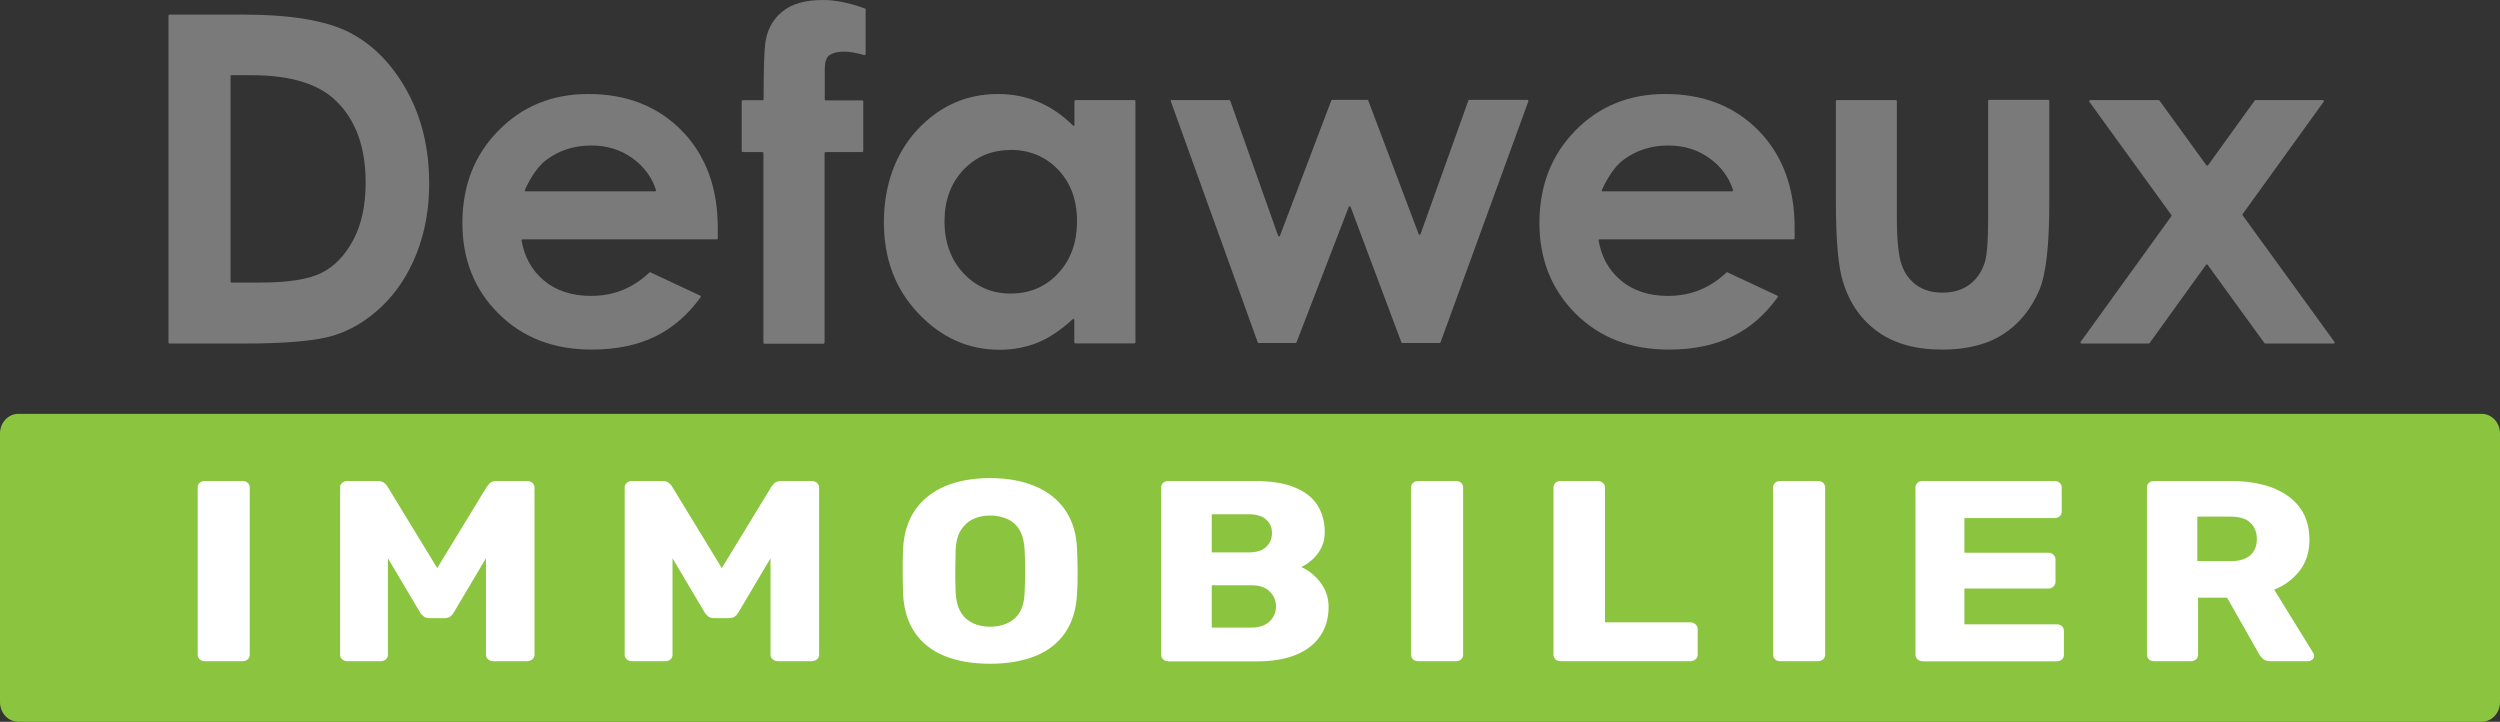<?xml version="1.0" encoding="UTF-8"?>
<svg id="Calque_1" data-name="Calque 1" xmlns="http://www.w3.org/2000/svg" viewBox="0 0 136.95 39.54">
  <rect x="0" y="0" width="136.95" height="39.54" fill="#333333" stroke="none"/>
  <defs>
    <style>
      .cls-1 {
        opacity: .35;
      }

      .cls-2 {
        fill: #fff;
      }

      .cls-2, .cls-3 {
        stroke-width: 0px;
      }

      .cls-3 {
        fill: #8bc53f;
      }
    </style>
  </defs>
  <g class="cls-1">
    <path class="cls-2" d="m9.23.85s.02-.05.05-.05h4.01c2.62,0,4.56.32,5.84.97,1.27.65,2.32,1.7,3.14,3.17.82,1.46,1.24,3.17,1.24,5.12,0,1.39-.23,2.66-.69,3.83-.46,1.16-1.1,2.13-1.91,2.9-.81.77-1.69,1.3-2.64,1.59-.95.29-2.58.44-4.92.44h-4.07s-.05-.02-.05-.05V.85Zm3.4,3.31v11.27s.02.05.05.05h1.54c1.57,0,2.7-.18,3.41-.54.71-.36,1.28-.96,1.73-1.81.45-.85.67-1.9.67-3.14,0-1.91-.53-3.4-1.61-4.45-.96-.95-2.51-1.42-4.64-1.42h-1.12s-.05.02-.05.05Z"/>
    <path class="cls-2" d="m39.25,13.11h-10.63s-.05.03-.05.06c.16.92.57,1.65,1.23,2.2.67.56,1.53.84,2.58.84,1.24,0,2.3-.43,3.2-1.29.01-.01.04-.02.05,0l2.74,1.28s.04.05.02.07c-.7.97-1.53,1.69-2.49,2.16-.98.48-2.14.72-3.49.72-2.09,0-3.79-.66-5.11-1.98-1.32-1.32-1.97-2.97-1.97-4.95,0-2.03.65-3.72,1.97-5.06,1.31-1.34,2.95-2.01,4.93-2.01,2.1,0,3.8.67,5.12,2.01,1.31,1.34,1.97,3.12,1.97,5.32v.59s-.03.05-.06.05Zm-3.36-2.63s.06-.03.05-.06c-.23-.71-.66-1.3-1.29-1.75-.65-.47-1.4-.7-2.26-.7-.93,0-1.75.26-2.45.78-.43.32-.83.87-1.19,1.66-.01.03,0,.07.04.07h7.11Z"/>
    <path class="cls-2" d="m40.69,5.49h1.09s.05-.02.05-.05c0-1.72.04-2.73.09-3.05.09-.73.4-1.32.92-1.74C43.36.21,44.11,0,45.07,0c.69,0,1.46.15,2.32.47.02,0,.03.03.03.05v2.45s-.03.05-.06.05c-.45-.13-.83-.19-1.12-.19-.39,0-.68.08-.86.24-.13.12-.2.38-.2.76v1.62s0,.05.04.05h2.02s.05.02.05.05v2.73s-.02.05-.05.05h-2.02s-.05.02-.05.05v10.4s-.02.05-.05.05h-3.25s-.05-.02-.05-.05v-10.4s-.02-.05-.05-.05h-1.09s-.05-.02-.05-.05v-2.73s.02-.05.05-.05Z"/>
    <path class="cls-2" d="m58.9,5.48h3.25s.05.02.05.05v13.23s-.02.05-.05.05h-3.25s-.05-.02-.05-.05v-1.25s-.05-.06-.08-.03c-.63.58-1.25,1-1.88,1.27-.66.27-1.37.41-2.13.41-1.72,0-3.21-.67-4.46-2-1.26-1.33-1.88-2.99-1.88-4.98s.61-3.74,1.82-5.06c1.22-1.31,2.69-1.97,4.43-1.97.8,0,1.55.15,2.25.45.67.29,1.29.71,1.86,1.28.03.03.08,0,.08-.03v-1.31s.02-.05.05-.05Zm-3.56,2.74c-1.03,0-1.89.37-2.58,1.1-.68.73-1.02,1.67-1.02,2.81,0,1.15.35,2.1,1.04,2.84.7.74,1.55,1.11,2.57,1.11,1.05,0,1.92-.36,2.61-1.1.69-.73,1.04-1.69,1.04-2.87,0-1.16-.35-2.1-1.04-2.82-.69-.72-1.57-1.08-2.62-1.08"/>
    <path class="cls-2" d="m64.17,5.48h3.17s.04.01.05.03l2.63,7.42s.07.04.09,0l2.82-7.43s.02-.03.04-.03h1.94s.04.01.04.03l2.77,7.34s.08.04.09,0l2.63-7.34s.02-.03.05-.03h3.19s.06.03.05.06l-4.82,13.23s-.02.03-.05.03h-2.05s-.04-.01-.04-.03l-2.79-7.44s-.07-.04-.09,0l-2.87,7.44s-.02.03-.04.03h-2.03s-.04-.01-.05-.03l-4.77-13.23s.01-.06.05-.06Z"/>
    <path class="cls-2" d="m98.25,13.11h-10.63s-.05.03-.05.06c.16.92.57,1.65,1.23,2.2.67.56,1.53.84,2.58.84,1.24,0,2.3-.43,3.2-1.29.01-.01.04-.02.05,0l2.74,1.28s.04.05.02.07c-.7.97-1.52,1.69-2.49,2.16-.98.48-2.14.72-3.49.72-2.09,0-3.79-.66-5.11-1.98-1.31-1.32-1.97-2.97-1.97-4.95,0-2.03.65-3.72,1.96-5.06,1.31-1.34,2.95-2.01,4.93-2.01,2.1,0,3.8.67,5.12,2.01,1.31,1.34,1.97,3.12,1.97,5.32v.59s-.03.05-.06.05Zm-3.36-2.63s.06-.03.05-.06c-.23-.71-.66-1.3-1.29-1.75-.65-.47-1.4-.7-2.26-.7-.93,0-1.75.26-2.45.78-.43.32-.83.87-1.19,1.66-.01.03,0,.07.04.07h7.11Z"/>
    <path class="cls-2" d="m100.58,5.48h3.28s.05.02.05.05v6.37c0,1.25.09,2.12.26,2.6.17.49.45.86.83,1.13.38.27.85.4,1.41.4.56,0,1.03-.13,1.42-.4.39-.27.68-.65.87-1.17.14-.38.21-1.2.21-2.46v-6.48s.02-.05.05-.05h3.25s.05.02.05.05v5.6c0,2.33-.18,3.92-.55,4.78-.45,1.04-1.11,1.85-1.98,2.41-.87.56-1.98.84-3.33.84-1.46,0-2.64-.33-3.54-.98-.9-.65-1.54-1.56-1.9-2.73-.26-.81-.39-2.28-.39-4.41v-5.5s.02-.05.05-.05Z"/>
    <path class="cls-2" d="m114.49,5.48h3.76s.03,0,.04.02l2.58,3.56s.06.03.08,0l2.57-3.56s.02-.02.04-.02h3.7s.06.04.04.08l-4.45,6.17s-.01.04,0,.06l5.04,6.95s0,.08-.04.08h-3.76s-.03,0-.04-.02l-3.12-4.3s-.06-.03-.08,0l-3.1,4.3s-.02.02-.04.02h-3.7s-.06-.04-.04-.08l4.98-6.9s.01-.04,0-.06l-4.5-6.21s0-.08.04-.08Z"/>
  </g>
  <path class="cls-3" d="m0,23.75v14.71c0,.6.45,1.08,1.01,1.08h134.93c.56,0,1.01-.48,1.01-1.08v-14.71c0-.6-.45-1.08-1.01-1.08H1.01c-.56,0-1.01.48-1.01,1.08Z"/>
  <g>
    <path class="cls-2" d="m11.22,36.22c-.11,0-.21-.03-.28-.1-.07-.07-.11-.15-.11-.25v-9.17c0-.1.04-.19.11-.25.07-.07.17-.1.28-.1h2.07c.11,0,.21.03.28.1.07.07.11.15.11.25v9.17c0,.1-.04.19-.11.25s-.17.1-.28.1h-2.07Z"/>
    <path class="cls-2" d="m19.02,36.22c-.1,0-.19-.03-.27-.1-.08-.07-.12-.15-.12-.25v-9.17c0-.1.04-.19.12-.25.08-.07.17-.1.27-.1h1.67c.17,0,.29.04.38.12s.14.14.16.19l2.72,4.46,2.72-4.46s.08-.11.16-.19.2-.12.38-.12h1.66c.11,0,.21.03.29.1.08.07.12.15.12.25v9.17c0,.1-.04.19-.12.25s-.17.1-.29.1h-1.84c-.11,0-.21-.03-.29-.1s-.12-.15-.12-.25v-5.29l-1.75,2.95c-.04.08-.1.16-.19.23-.08.07-.2.1-.34.1h-.8c-.15,0-.26-.03-.34-.1-.08-.07-.15-.14-.2-.23l-1.75-2.95v5.29c0,.1-.04.19-.11.25s-.17.1-.28.1h-1.86Z"/>
    <path class="cls-2" d="m34.61,36.22c-.1,0-.19-.03-.27-.1-.08-.07-.12-.15-.12-.25v-9.17c0-.1.04-.19.12-.25.08-.07.17-.1.27-.1h1.67c.17,0,.29.04.38.12s.14.14.16.19l2.72,4.46,2.72-4.46s.08-.11.16-.19.2-.12.38-.12h1.66c.11,0,.21.03.29.1.08.07.12.15.12.25v9.17c0,.1-.04.19-.12.25s-.17.1-.29.1h-1.84c-.11,0-.21-.03-.29-.1s-.12-.15-.12-.25v-5.29l-1.75,2.95c-.04.08-.1.16-.19.23-.08.07-.2.1-.34.1h-.8c-.15,0-.26-.03-.34-.1-.08-.07-.15-.14-.2-.23l-1.75-2.95v5.29c0,.1-.04.19-.11.25s-.17.1-.28.1h-1.86Z"/>
    <path class="cls-2" d="m54.24,36.36c-.95,0-1.78-.14-2.48-.42-.7-.28-1.25-.71-1.64-1.28-.39-.57-.61-1.28-.65-2.14-.01-.4-.02-.81-.02-1.21s0-.81.02-1.23c.04-.85.26-1.56.66-2.14.4-.58.95-1.01,1.65-1.31.7-.29,1.52-.44,2.46-.44s1.75.15,2.45.44,1.26.73,1.66,1.31.62,1.29.65,2.14c.02.41.03.82.03,1.23s0,.81-.03,1.21c-.04.86-.26,1.57-.65,2.14-.39.57-.94,1-1.64,1.28-.7.28-1.53.42-2.48.42Zm0-2.03c.55,0,.99-.15,1.34-.45.35-.3.53-.78.55-1.44.02-.41.03-.8.03-1.17s-.01-.75-.03-1.14c-.02-.44-.11-.8-.27-1.08s-.38-.48-.66-.61c-.28-.13-.6-.2-.96-.2s-.67.07-.94.2c-.28.13-.5.34-.67.61-.17.28-.26.64-.28,1.08,0,.4-.02.78-.02,1.14s0,.76.02,1.17c.03.66.22,1.14.56,1.44.34.3.78.45,1.33.45Z"/>
    <path class="cls-2" d="m64,36.22c-.11,0-.21-.03-.28-.1-.07-.07-.11-.15-.11-.25v-9.17c0-.1.04-.19.11-.25.07-.07.17-.1.28-.1h4.72c.89,0,1.62.11,2.18.34.57.23.99.55,1.26.97.27.42.41.92.41,1.49,0,.34-.07.64-.21.9s-.31.47-.51.64-.39.29-.57.37c.39.17.74.45,1.04.83.3.39.46.84.46,1.35,0,.62-.15,1.15-.46,1.6-.3.45-.75.79-1.33,1.03s-1.3.36-2.14.36h-4.86Zm2.38-5.96h2.03c.42,0,.74-.1.95-.3.21-.2.32-.45.32-.76s-.11-.55-.32-.74c-.21-.19-.53-.29-.95-.29h-2.03v2.09Zm0,4.12h2.17c.44,0,.78-.12,1.01-.35.23-.23.34-.5.34-.8,0-.33-.12-.61-.35-.83-.23-.23-.57-.34-1-.34h-2.17v2.33Z"/>
    <path class="cls-2" d="m77.69,36.22c-.11,0-.21-.03-.28-.1-.07-.07-.11-.15-.11-.25v-9.17c0-.1.04-.19.11-.25.07-.07.17-.1.28-.1h2.07c.11,0,.21.03.28.1.07.07.11.15.11.25v9.17c0,.1-.04.19-.11.25s-.17.1-.28.1h-2.07Z"/>
    <path class="cls-2" d="m85.49,36.22c-.11,0-.21-.03-.28-.1-.07-.07-.11-.15-.11-.25v-9.17c0-.1.04-.19.11-.25.07-.07.17-.1.28-.1h2.04c.1,0,.19.03.27.1.08.07.12.15.12.25v7.39h4.67c.11,0,.21.04.29.11.08.07.12.16.12.26v1.41c0,.1-.04.19-.12.25s-.17.1-.29.1h-7.11Z"/>
    <path class="cls-2" d="m97.52,36.22c-.11,0-.21-.03-.28-.1-.07-.07-.11-.15-.11-.25v-9.17c0-.1.04-.19.11-.25.07-.07.17-.1.28-.1h2.07c.11,0,.21.03.28.1.07.07.11.15.11.25v9.17c0,.1-.04.19-.11.25s-.17.1-.28.1h-2.07Z"/>
    <path class="cls-2" d="m105.32,36.22c-.11,0-.21-.03-.28-.1-.07-.07-.11-.15-.11-.25v-9.17c0-.1.04-.19.11-.25.07-.07.17-.1.28-.1h7.23c.11,0,.21.03.28.1.07.07.11.15.11.25v1.33c0,.1-.04.19-.11.25-.07.07-.17.1-.28.1h-4.94v1.9h4.6c.11,0,.21.04.28.11.07.07.11.16.11.26v1.23c0,.09-.04.18-.11.25-.07.07-.17.11-.28.11h-4.6v1.96h5.06c.11,0,.21.03.28.1s.11.15.11.25v1.33c0,.1-.04.19-.11.25s-.17.1-.28.1h-7.35Z"/>
    <path class="cls-2" d="m118,36.22c-.11,0-.21-.03-.28-.1-.07-.07-.11-.15-.11-.25v-9.17c0-.1.04-.19.11-.25.07-.07.17-.1.28-.1h4.21c1.33,0,2.38.28,3.15.84.77.56,1.15,1.35,1.15,2.38,0,.67-.18,1.23-.53,1.69-.36.46-.82.81-1.4,1.04l2.14,3.47c.03.06.05.11.05.16,0,.08-.03.14-.1.2-.07.06-.15.09-.24.09h-2.04c-.2,0-.34-.04-.43-.13-.09-.09-.16-.17-.2-.25l-1.76-3.1h-1.59v3.13c0,.1-.04.19-.11.25s-.17.1-.28.1h-2Zm2.38-5.48h1.8c.49,0,.85-.11,1.09-.32.24-.22.36-.51.36-.89s-.12-.66-.35-.89c-.23-.23-.6-.34-1.11-.34h-1.8v2.44Z"/>
  </g>
</svg>